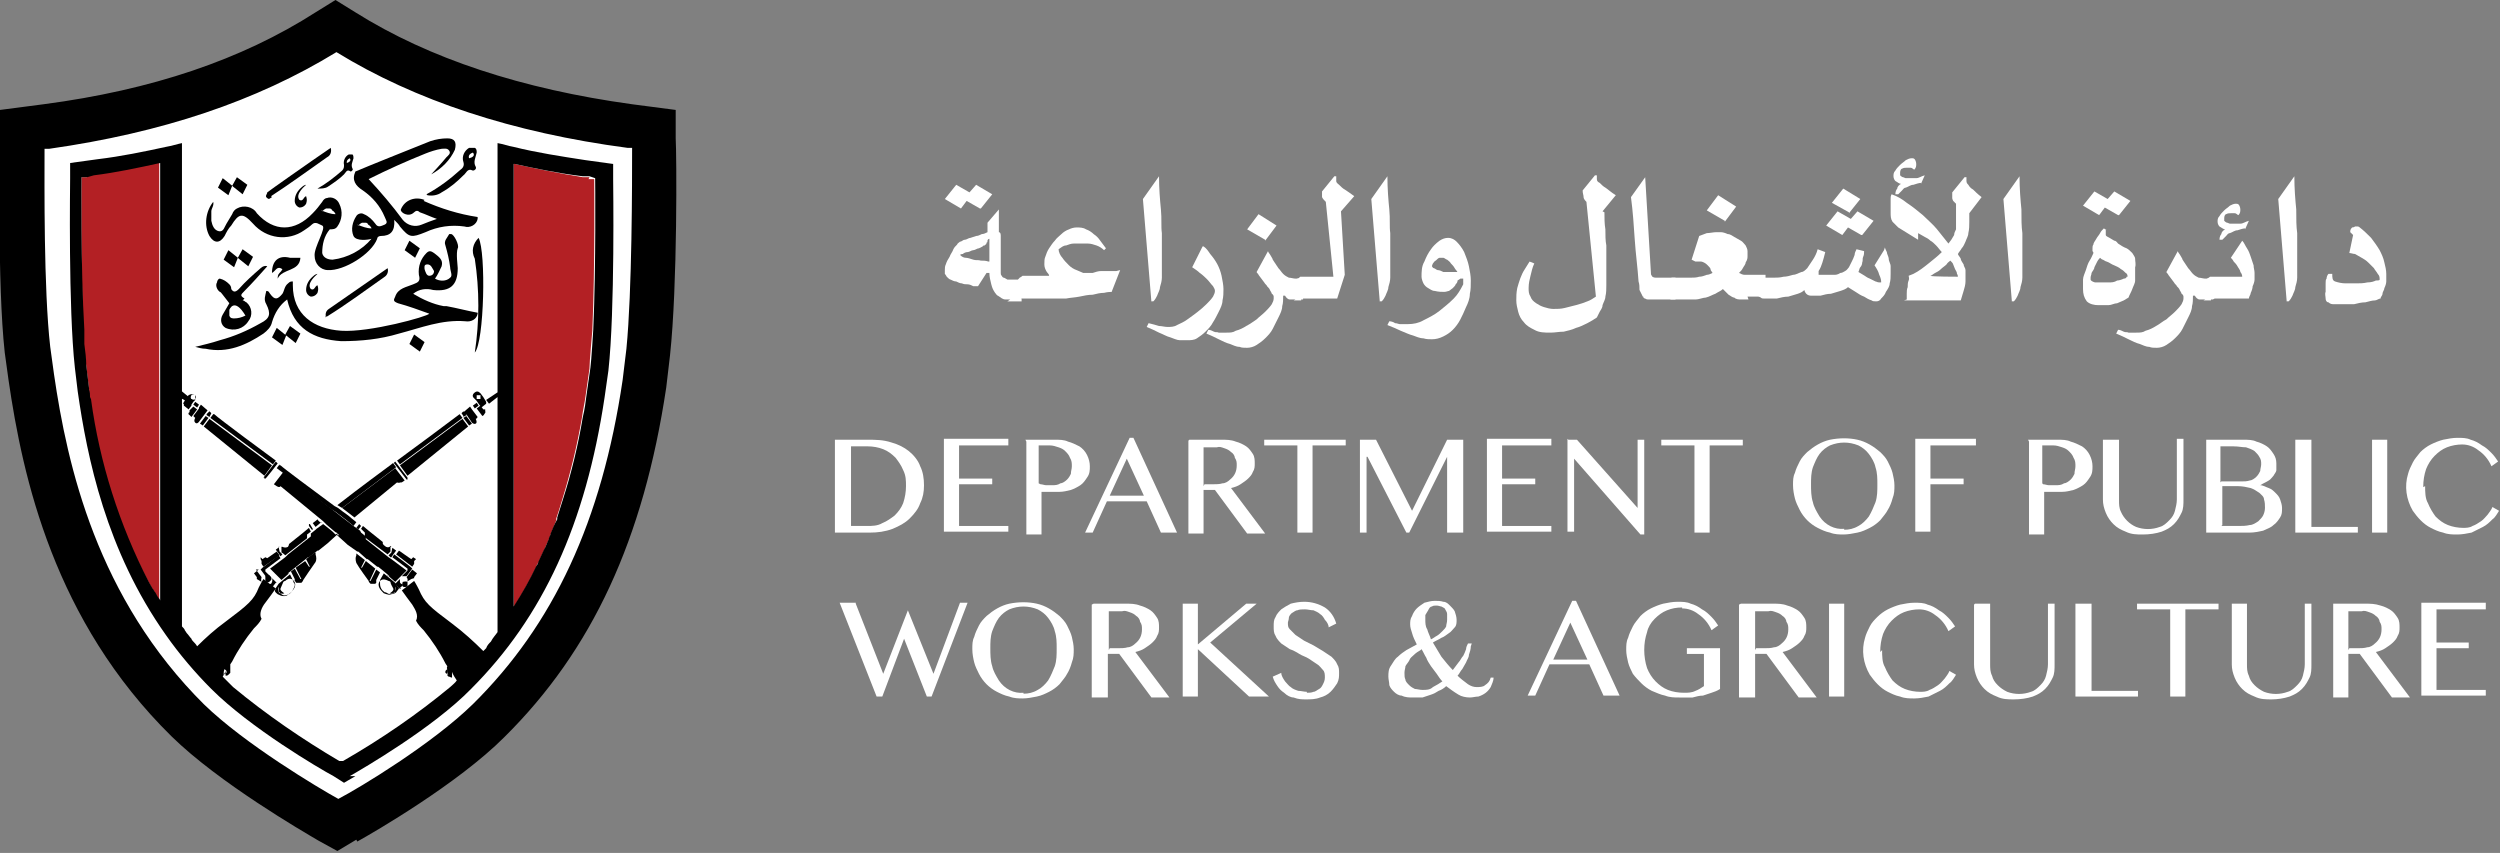 <?xml version="1.0" encoding="UTF-8"?>
<svg xmlns="http://www.w3.org/2000/svg" version="1.1" xmlns:xlink="http://www.w3.org/1999/xlink" viewBox="0 0 263.8 90">
  <rect x="0" y="0" width="263.8" height="90" fill="#808080" stroke="none"/>
  <defs>
    <style>
      .cls-1 {
        fill: #fff;
      }

      .cls-2 {
        fill: #b32024;
      }

      .cls-3 {
        fill: none;
      }

      .cls-4 {
        fill-rule: evenodd;
      }

      .cls-5 {
        clip-path: url(#clippath);
      }
    </style>
    <clipPath id="clippath">
      <rect class="cls-3" width="263.8" height="90"/>
    </clipPath>
  </defs>
  <!-- Generator: Adobe Illustrator 28.7.1, SVG Export Plug-In . SVG Version: 1.2.0 Build 142)  -->
  <g>
    <g id="DeptLogo">
      <g class="cls-5">
        <path id="Path_31" class="cls-1" d="M21.1,75.4c-11.7-11.5-14.9-26-16.3-35.8l-.4-2.9c-.7-6.3-.6-17.7-.6-21.5h.5c12.2-1.7,22.4-5.1,31.1-10.4,8.5,5.2,19.1,8.7,31.5,10.4h.5c0,3.7,0,15.5-.6,21.8l-.4,3.4c-2.3,15.3-7.4,26.5-16.2,35.1-4.4,4.3-12.2,9-14.5,10.3-2-1.2-10.1-6-14.5-10.3"/>
        <path id="Path_32" class="cls-2" d="M62.2,18.7h-.7c-2.5-.4-4.9-.9-7.2-1.4,0,0-.1,0-.1,0h0v22.7-5.7s0,29.8,0,29.8c.9-1.4,1.7-2.8,2.4-4.3,0-.1.1-.3.2-.4.2-.4.4-.9.6-1.3.2-.4.3-.8.5-1.1,0-.2.2-.4.2-.6.2-.5.4-1,.6-1.5,0,0,0-.2,0-.2.2-.6.4-1.2.6-1.9h0c.9-2.9,1.6-5.8,2.1-8.7,0,0,0,0,0,0,.1-.8.3-1.6.4-2.4l.4-2.8c0-.7.3-4,.3-4,.3-6.8.2-16,.2-16h-.6Z"/>
        <path id="Path_33" class="cls-2" d="M9.2,18.7h-.6c0,0-.1,9.4.2,16.2v1.5c.1.8.2,1.5.3,2.2l.3,2.5s0,0,0,.1c0,.3,0,.5.1.8,0,0,0,0,0,0,.9,6.7,2.9,13.3,6.1,19.3,0,0,0,0,0,0,.1.2.3.5.4.7,0,0,.1.2.2.3.1.2.2.4.3.5,0,.2.2.3.3.5,0,0,0,0,0,0v-27.2s0-14,0-19c-2.2.5-4.5.9-7,1.3h-.7Z"/>
        <path id="Path_34" d="M37.7,88.8c1.8-1,10.6-6.1,15.5-11,9.3-9.2,14.7-20.9,17.1-36.9l.4-3.4c.8-7.4.7-21.3.6-22.9v-3s-4.6-.6-4.6-.6c-11.6-1.6-21.4-4.8-29.2-9.7l-2.1-1.3-2.1,1.3C25.5,6.3,16,9.5,4.6,11L0,11.6v3c0,1.5-.3,15.3.5,22.6l.4,2.9c1.5,10.3,4.8,25.4,17.2,37.6,5,4.9,13.8,10,15.5,11l2,1.1,2-1.2ZM21.6,74.4c-11.4-11.3-14.5-25.3-15.9-34.9l-.4-2.9c-.7-6.1-.6-17.2-.6-20.9h.5c11.9-1.7,21.8-5,30.3-10.2,8.3,5.1,18.6,8.5,30.7,10.1h.5c0,3.6,0,15.1-.6,21.2l-.4,3.3c-2.2,14.9-7.3,25.8-15.8,34.2-4.3,4.2-11.9,8.8-14.2,10-2-1.1-9.9-5.8-14.2-10"/>
        <path id="Path_35" d="M41.3,49c-.4.3-3.4,2.5-5.7,4.3.2.1.3.2.5.3l5.7-4.3-.3-.4s0,0-.1,0"/>
        <path id="Path_36" d="M33.9,55.2c-.1-.1-.3-.2-.4-.4-.2.2-.4.3-.5.4l.3.4.6-.5Z"/>
        <path id="Path_37" d="M48.8,44.2h0l-6.6,4.9.8,1.1,6.4-5.2-.6-.8Z"/>
        <path id="Path_38" d="M27.3,60.1l-.5.4.3.4h0c0,0,0,.1,0,.1h0c0,0,0,.1,0,.1l.5.3c-.1-.2,0-.4,0-.5l-.6-.8Z"/>
        <path id="Path_39" d="M29.2,61.5h0s0,0,0,0l-.5-.5c.1.2,0,.5-.1.6-.1,0-.2.1-.4,0l.5.4.4-.5Z"/>
        <path id="Path_40" d="M29.6,58.9l-.2-.3-1.7,1.3h0c0,0,0,0,0,0l-.2.2.6.8s0,0,0,0c.1-.1.4-.1.5,0l-.6-.6h0c0,0,0-.2,0-.2l1.6-1.2Z"/>
        <path id="Path_41" d="M28,58.8h0c0,0-.3.2-.3.2l-.2-.2v.2c0,0,.1.2.1.2h0c0,.1,0,.3,0,.3l.2.3h0s1.7-1.2,1.7-1.2h0s-.3-.4-.3-.4l-1,.7Z"/>
        <path id="Path_42" d="M49.8,44.7s0,0,0,0l-.6-.8-.3.2.6.8.3-.2Z"/>
        <path id="Path_43" d="M50.3,42.3h0s0,0,0,0l.2.3h0s0,0,0,0h0c0,0,.3.4.3.4h0l.5-.4c0,0,0-.1,0-.2h0s-.3-.5-.3-.5h0s-.3-.4-.3-.4c-.2-.2-.4-.3-.7,0-.1.1-.2.3,0,.5l.2.2ZM50.7,41.7c0,.1,0,.3,0,.4-.1,0-.3,0-.4,0,0-.1,0-.3,0-.4.1,0,.3,0,.4,0,0,0,0,0,0,0"/>
        <path id="Path_44" d="M48.9,44h0l.3-.2h0s-.3-.4-.3-.4l-.2.2.2.3h0Z"/>
        <path id="Path_45" d="M29,62.3c0,.2.2.3.3.4.2.1.4.2.6.2.2,0,.4,0,.5-.2,0,0,0,0,.1,0,.3-.2.5-.6.6-.9v-.2c0,0-.1-.1-.1-.1h0c0-.1-.4-.9-.4-.9h0s-1.2,1-1.2,1h0c0,0-.4.6-.4.6h0s0,0,0,0h.1ZM29.5,62.6c-.2-.2-.2-.5-.1-.7,0,.2,0,.3,0,.5.3.4.6.2.6.2h0c0,0-.5-.3-.4-.5.1-.2.2-.5.3-.7,0,0,.1-.1.2-.1.2-.2.6-.4.9,0,.4.5-.1,1-.3,1.2,0,0,0,0-.1.1-.3.2-.7.4-1,0"/>
        <path id="Path_46" d="M28,61.3s0,0,0,0c0,0,0,0,0,0,.1.2.4.2.5,0,.2-.1.2-.4,0-.5-.1-.2-.4-.2-.5,0,0,0,0,0,0,0,0,0,0,0,0,0,0,0,0,0,0,0,0,0,0,0,0,0,0,0,0,0,0,0,0,0,0,0,0,0,0,0,0,0,0,0,0,0,0,0,0,0"/>
        <path id="Path_47" d="M42.2,49h0s6.6-4.9,6.6-4.9h0s-.3-.4-.3-.4h0c-.5.4-5.9,4.4-6.6,4.9l.3.4Z"/>
        <path id="Path_48" d="M42.4,50.9l.3-.2-1-1.3h0s-5.6,4.2-5.6,4.2h0s1.3,1,1.3,1l4.5-3.7c.1.1.4,0,.4,0"/>
        <path id="Path_49" d="M35.4,56.4c-.1-.1-.2-.2-.3-.3s-.5-.4-1-.8h0s-.7.5-.7.5h0s0,0,0,0h0s-.1.1-.1.1h0c0,0-.5.4-.5.4v.3c0,0,0,0,0,0h0s-2.4,1.9-2.4,1.9h0c0,0-.3.3-.3.3h0s0,0,0,0h0s0,0,0,0h0l-1.6,1.2,1.2,1.2h0s0,0,0,0l.8-.7h-.2c0,.1.7-.5.7-.5l.5-.4h0c0,0,0,0,0,0l1-.8h.1c0,0,0,0,0,0l.9-.7h.1c0,0,0,0,0,0h0s1-.8,1-.8c.3-.3.8-.7,1.2-1.1"/>
        <path id="Path_50" d="M50.7,42.8h0s-.4.3-.4.3l.6.8h0c0,0,.2-.1.2-.2.2-.2.1-.3.1-.3v-.2c-.1,0-.2,0-.2,0h0l-.3-.4Z"/>
        <path id="Path_51" d="M29.5,57.7l-.4.3h0s.3.4.3.4h0s0,0,0,0h0s.2.3.2.3h0s0,0,0,0l.2-.2h0s-.3-.3-.3-.3h0s-.1-.5-.1-.5h0c0,0,0,0,0,0h0Z"/>
        <path id="Path_52" d="M30.4,57.7c-.2.1-.4.1-.6,0,0,0,0,0,0,0h-.1c0,.1,0,.1,0,.1h0v.5c.1,0,.4.3.4.3h0s0,0,0,0l2.3-1.8v-.4c0,0,0,0,0,0l.4-.3h0s-.2-.4-.2-.4l-.6.5-1.5,1.2s0,.2-.2.4"/>
        <path id="Path_53" d="M41.6,48.9l1.3,1.7h.1c0-.1,0-.2,0-.2l-1.3-1.7-.2.2Z"/>
        <path id="Path_54" d="M49.2,43.7h0s0,0,0,0h0s.6.9.6.9h0s0,0,0,0c0,0,0,0,0,0,0,0,.2.2.4.1s0-.5,0-.5c0,0,.1,0,.2-.2h0s-.6-.8-.6-.8h0s0,0,0,0h0s0,0,0,0l-.2-.3h0c0,0,0,0,0,0h0l-.7.6h0s0,0,0,0l.3.4Z"/>
        <path id="Path_55" d="M50.1,43.1h0s0,0,0,0l.4-.3h0s0,0,0,0h0s-.2-.3-.2-.3h0s-.4.3-.4.3h0s.2.3.2.3h0Z"/>
        <path id="Path_56" d="M31.2,61.4h0c0,0,0,.1.1.1,0,0,.1,0,.2,0,.1,0,.2,0,.3,0,0,0,.2-.2.2-.3,0,0,1-1.5,1.3-1.9.1-.2.1-.5,0-.8v-.2c0,0-.1,0-.1,0h0l-.9.7h0s.4.8.4.8h-.1c0,0-.4-.6-.4-.6h0s-1,.7-1,.7h0s.6,1.2.6,1.2h-.1c0,0-.6-1.1-.6-1.1h0s-.4.3-.4.3h0s0,0,0,0l.4.8h0c0,.1,0,.2,0,.2h0s0,0,0,0h0Z"/>
        <path id="Path_57" d="M32.8,55.3h-.2v.2h0s0,0,0,0l.3.4h0s0,0,0,0h.1c0-.1,0-.1,0-.1l-.3-.5h0"/>
        <path id="Path_58" d="M29.5,49l-.3.4,5.7,4.3h0s0,0,0,0l.5.3h0s0,0,0,0h0s1.3,1,1.3,1h0s0,0,0,0l.6.5.3-.4-.5-.4h0s0,0,0,0c-.3-.3-.8-.6-1.3-1,0,0,0,0,0,0h0s0,0,0,0c-.1-.1-.3-.2-.5-.3h0s0,0,0,0c-2.3-1.7-5.4-4-5.7-4.3,0,0,0,0-.1,0"/>
        <path id="Path_59" d="M28.7,49.1l-6.6-4.9-.6.8,6.4,5.2.8-1.1Z"/>
        <path id="Path_60" d="M42.4,60.8c.2,0,.4,0,.5,0,0,0,0,0,0,0l.6-.8-.2-.2h0s0,0,0,0l-1.7-1.3-.2.3,1.6,1.2h0c0,0,0,.2,0,.2l-.6.6Z"/>
        <path id="Path_61" d="M42.7,61.7c-.2,0-.5-.1-.5-.3,0-.1,0-.2,0-.3l-.5.5h0s0,0,0,0l.4.5.5-.4Z"/>
        <path id="Path_62" d="M43.7,61h0c0,0,0-.1,0-.1l.3-.4-.5-.4-.6.8c.1.1.2.4,0,.5l.5-.3h0c0,0,0,0,0,0h0Z"/>
        <path id="Path_63" d="M43.6,58.8l-.2.2-.3-.2h0c0,0-1-.7-1-.7l-.3.4h0s1.7,1.3,1.7,1.3h0s.2-.3.2-.3v-.2s0-.1,0-.1l.2-.2h0Z"/>
        <path id="Path_64" d="M21.1,44.7s0,0,0,0l.3.2.6-.8-.3-.2-.6.8Z"/>
        <path id="Path_65" d="M19.4,42.6h0c0,0,0,.1,0,.2l.5.4h0l.3-.4h0c0,0,0-.1,0-.1h0s.2-.3.2-.3h0c0,0,0,0,0,0l.2-.2c0-.2,0-.4,0-.5-.3-.2-.5-.1-.7,0l-.3.4h0s-.3.5-.3.5h0ZM20.2,41.7c0-.1.3-.1.4,0s.1.3,0,.4c0,.1-.3.1-.4,0-.1,0-.1-.3,0-.4,0,0,0,0,0,0"/>
        <path id="Path_66" d="M21.8,43.8h0l.3.2h0s.2-.4.2-.4l-.2-.2-.3.3h0Z"/>
        <path id="Path_67" d="M42.1,62.1l-.4-.6h0c0,0-1.2-1-1.2-1h0s-.4.7-.4.7h0c0,.1,0,.2,0,.2v.2c0,.4.2.7.5.9,0,0,0,0,.1,0,.2.1.3.2.5.2.2,0,.4,0,.6-.2.1-.1.2-.3.3-.4h.2c0-.1,0-.1,0-.1h0s0,0,0,0ZM41.5,62.6c-.3.3-.7.1-1,0,0,0,0,0-.1-.1-.2-.2-.7-.7-.3-1.2.3-.3.7-.1.9,0,0,0,.1,0,.2.1,0,.2.2.5.3.7.1.2-.3.5-.4.5h0s.3.2.6-.2c0-.2,0-.3,0-.5.1.2,0,.5-.1.7"/>
        <path id="Path_68" d="M43,61.4s0,0,0,0c0,0,0,0,0,0,0,0,0,0,0,0,0,0,0,0,0,0,0,0,0,0,0,0,0,0,0,0,0,0,0,0,0,0,0,0,0,0,0,0,0,0-.2-.1-.4,0-.5,0-.1.2,0,.4,0,.5.2.1.4,0,.5,0,0,0,0,0,0,0"/>
        <path id="Path_69" d="M22.5,43.7l-.3.4h0s6.6,4.9,6.6,4.9h0s.3-.4.3-.4c-.7-.5-6.1-4.5-6.5-4.9h0Z"/>
        <path id="Path_70" d="M35.5,56.4s0,0,0,0c.4.4.9.8,1.2,1.1l1,.7h0s0,0,0,0h.1c0,0,.9.8.9.8h0s.1,0,.1,0l1,.8h0s.1,0,.1,0l.5.4.7.6h-.2c0-.1,0-.1,0-.1l.8.7h0s0,0,0,0l1.2-1.2-1.6-1.2h0s0,0,0,0h0s0,0,0,0l-.3-.2h0c0,0-2.4-1.9-2.4-1.9h0s0,0,0,0v-.3c0,0-.5-.4-.5-.4h0c0,0-.1-.2-.1-.2h0s0,0,0,0h0s-.7-.5-.7-.5h0s0,0,0,0l-1.3-1h0s0,0,0,0h0s-.5-.4-.5-.4h0s0,0,0,0l-5.6-4.3h0s-1,1.3-1,1.3l.3.2s.3.2.4,0l4.5,3.7h0s0,0,0,0l.4.4h0s0,0,0,0h0c.5.4.9.8,1,.8s.2.2.3.3h0"/>
        <path id="Path_71" d="M20,43.3v.2c-.1,0-.2.2,0,.3,0,0,.1.1.2.2h0l.6-.8-.4-.3h0s-.3.3-.3.3h0Z"/>
        <path id="Path_72" d="M41.3,58.8h0s.2-.3.2-.3h0s0,0,0,0h0s.3-.4.3-.4h0s-.4-.3-.4-.3h0s0,0,0,0h0c0,0-.1.5-.1.5h0s0,0,0,0l-.3.3h0s.2.2.2.2h0Z"/>
        <path id="Path_73" d="M38.5,56.3v.4c0,0,2.4,1.8,2.4,1.8h0s0,0,0,0l.3-.3v-.5h.1,0s-.1-.1-.1-.1c-.1.2-.4.2-.6,0,0,0,0,0,0,0-.3-.2-.2-.4-.2-.4l-1.5-1.2-.6-.5-.2.3h0s.4.4.4.4h0Z"/>
        <path id="Path_74" d="M27.9,50.4s0,0,0,.1h.1c0,.1,1.3-1.6,1.3-1.6l-.2-.2-1.3,1.7Z"/>
        <path id="Path_75" d="M21,43.1h0s0,0,0,0h0c0,0,0,0,0,0h0l-.6.8h0c.1.1.2.2.2.2,0,0-.2.3,0,.5s.4-.1.4-.1c0,0,0,0,0,0,0,0,0,0,0,0,0,0,0,0,0,0h0l.6-.8h0s0,0,0,0h0s.3-.4.3-.4h0s0,0,0,0l-.7-.6h0,0s0,0,0,0l-.2.3Z"/>
        <path id="Path_76" d="M20.6,42.4h0l-.2.3h0s0,0,0,0h0s.4.3.4.3h0s0,0,0,0h0s.2-.3.2-.3h0s-.4-.3-.4-.3h0Z"/>
        <path id="Path_77" d="M39.7,61.4h0s0,0,0,0h0c0,0,0-.2,0-.2l.4-.8h0c0,0,0,0,0,0l-.4-.3h0s-.6,1.2-.6,1.2h-.1c0,0,.6-1.3.6-1.3h0s-1-.8-1-.8h0s-.4.7-.4.7h-.1c0,0,.4-.8.4-.8h0s-.9-.7-.9-.7h0s0,.2,0,.2c-.1.2-.1.5,0,.8.2.4,1.3,1.9,1.3,1.9,0,.1.1.2.2.3,0,0,.2,0,.3,0,0,0,.1,0,.2,0,0,0,0,0,.1-.1h0s0,0,0,0Z"/>
        <path id="Path_78" d="M37.7,55.8h.1c0,.1,0,.1,0,.1h0s.3-.4.3-.4h0s0,0,0,0h0s-.2-.2-.2-.2h0s-.3.4-.3.4h0Z"/>
        <path id="Path_79" d="M36.9,81.9c1.4-.8,8.8-5.1,12.8-9.2,7.6-7.6,12.1-17.4,14.1-30.8l.4-2.8c.7-6.4.5-19.7.5-20.2v-1.6s-2.9-.4-2.9-.4c-2.6-.4-5.2-.8-7.6-1.4-.6-.1-1.1-.3-1.7-.4,0,.5,0,21.4,0,21.4v4.9h0s-1.2.8-1.2.8l.3.4.9-.7v24.8c-.2.3-.5.6-.7,1-.2.2-.4.4-.5.7,0,0-.1.1-.3.3h0c0,0,0,0,0,0-1-1-2.1-2-3.3-2.9-2.4-1.8-2.9-2.2-3.5-3.6,0,0-.3-.6-.5-.9h0c0,0-1.3,1-1.3,1h0s0,0,0,0c.2.3.8,1.1,1.1,1.5.3.5.7,1.1.4,1.7.2.4.5.7.8,1,.9,1.1,1.7,2.3,2.3,3.5l.2.3s-.1.2,0,.3c0,.2,0,.4,0,.6,0,0,0,.2.2.2,0,0,.2.1.3.1h0c0,0,0-.1,0-.2,0-.1,0-.3,0-.4.1.3.3.6.5.9,0,0,0,0,0,0h0c-.2.3-.5.5-.7.7-3.5,2.9-7.3,5.5-11.3,7.8h-.2c0,.1,0,0,0,0h-.2c-3.9-2.3-7.7-4.9-11.2-7.8-.4-.4-.7-.7-1.1-1.1,0,0,0,0,0,0h0c.2-.3.3-.6.3-.6,0,.1,0,.3,0,.4,0,0,0,.1,0,.1h0c.1,0,.2,0,.3-.1,0,0,.1-.1.2-.2,0-.2,0-.4,0-.6,0-.1,0-.3,0-.3l.2-.3c.6-1.2,1.4-2.4,2.3-3.5.3-.3.6-.6.8-1-.3-.5,0-1.2.4-1.7.3-.4.9-1.2,1.1-1.5h0s0,0,0,0l-1.3-1h0c-.2.3-.5.9-.5.9-.5,1.3-1.1,1.8-3.5,3.6-1.1.8-2.1,1.7-3,2.6,0,0,0,0,0,0s0,0,0,0c-.1-.2-.3-.4-.4-.5,0,0-.2-.2-.2-.3-.2-.2-.3-.4-.5-.6l-.2-.3c0-.1-.2-.3-.3-.4,0,0,0-11.9,0-24h0c0-.1.8.5.8.5l.3-.4-1.1-.9h0c0-10.6,0-25.7,0-26.2-.5.1-1.1.3-1.7.4-2.3.5-4.7,1-7.2,1.3l-2.9.4v1.6c0,.6-.2,13.7.5,20l.3,2.5c1,7,3,16.8,9.3,25.7h0s0,0,0,0c1.4,2,3.1,4,4.8,5.7,4.1,4.1,11.4,8.4,12.9,9.2l1.1.7,1.2-.7ZM54.2,34.3v5.7s0-16.2,0-22.7h0s0,0,.1,0c2.3.5,4.7,1,7.2,1.3h.7c0,0,.6.2.6.2,0,0,.1,9.2-.2,16,0,0-.2,3.3-.3,4l-.4,2.8c-.1.8-.2,1.6-.4,2.4,0,0,0,0,0,0-.5,3-1.2,5.9-2.1,8.7h0c-.2.6-.4,1.3-.6,1.9v.2c-.3.5-.5,1-.7,1.5,0,.2-.2.4-.2.6-.2.4-.3.8-.5,1.1-.2.4-.4.9-.6,1.3,0,.1-.1.3-.2.4-.7,1.5-1.5,2.9-2.4,4.3v-29.8ZM47,70.8l.2-.2c0,.2,0,.4.1.6l-.3-.2v-.3ZM23.9,71l-.3.2c0-.2,0-.4.1-.6l.2.2v.3ZM9.5,41.9c0-.3,0-.5-.1-.8,0,0,0,0,0-.1l-.3-2.5c0-.7-.1-1.4-.2-2.2v-1.5c-.4-6.7-.3-16.1-.3-16.1h.6c0,0,.7-.2.7-.2,2.4-.3,4.7-.8,7-1.3,0,4.9,0,19,0,19v27.2s0,0,0,0c0-.2-.2-.3-.3-.5-.1-.2-.2-.4-.3-.5,0,0-.1-.2-.2-.3-.1-.2-.3-.5-.4-.7,0,0,0,0,0,0-3.1-6-5.2-12.6-6.1-19.3h0"/>
        <path id="Path_80" class="cls-4" d="M50.5,25.1c-.6.6-.8,1.4-.4,2.2.5,3.3.5,6.6,0,9.9,1-1.1,1.2-10.6.4-12.1"/>
        <path id="Path_81" class="cls-4" d="M34.3,33.4c0,0,.1,0,.2,0,2.1-1.3,4.1-2.8,6.1-4.2.3-.2.4-.6.3-.9l-6.2,4.3c-.3.2-.4.5-.3.9"/>
        <path id="Path_82" class="cls-4" d="M28.6,20.7c2-1.3,3.9-2.7,5.9-4.1.4-.2.5-.6.4-1-2.2,1.5-6.6,4.6-6.7,4.7,0,.2-.3.4,0,.6.2.2.3,0,.5-.1"/>
        <path id="Path_83" class="cls-4" d="M29.3,29.4c.5-1.1,2.3-.7,2.4-2.2-.4,0-.8,0-1.1,0-1.2-.3-1.9.3-1.9,1.6.4-.2.5-.8,1.1-.4-.1.2-.2.3-.3.4-.2.2-.2.4-.2.7"/>
        <path id="Path_84" class="cls-4" d="M37.6,18h0s0,0,0,0h0Z"/>
        <path id="Path_85" class="cls-4" d="M32.3,19.5c-.1,0-.3.1-.4.2-.5.4-.8.9-.8,1.5,0,.3.2.6.5.7,0,0,0,0,0,0,.5,0,.7-.4.7-.4.1-.3.1-.5,0-.8-.3.1-.3.6-.7.4-.5-.6.6-1.5.6-1.5"/>
        <path id="Path_86" class="cls-4" d="M46.8,32.3c-1.1-.2-2.2-.7-3.2-1.3.6-.5,1.4-.6,2.1-.4,1.8.2,2.6-.5,2.6-2.3,0-.2-.2-1.6,0-2.1.2-.3-.4-1.5-.7-1.5,0,0-.2,0-.2,0-.2.4-.6.7-.4,1.2.2.7.4,1.5.5,2.3,0,.4.3.9,0,1.1-.4.4-1.1.4-1.6.1.3-.4.5-.9.7-1.3.2-.7-.3-1-.8-1.4-.3-.2-.5-.3-.8,0-.6.6-.9,1.4-.8,2.3.2.7-.1.8-.6,1-.7.3-1.6.4-1.9,1.3-.2.4-.2.5.3.7,1.1.3,2.2.7,3.3,1.1-.2.3-6.3,2-9.3,1.8-2.9-.2-5.1-1.7-5.1-4.8,0-.1,0-.3,0-.4-.2,0-.3,0-.5.2-.4.3-.4.8-.6,1.1-.5.6-.8.7-1.3,0-.1-.1-.1-.3-.4-.3-.1.5-.3.9,0,1.4.5,1,.4,1.5-.6,2-1.4.8-2.8,1.4-4.3,1.8-.9.3-1.8.5-2.6.7.4.1.7.2,1.1.2,2.3.5,4.3-.4,6.1-1.6.4-.3.8-.7.9-1.2.3-1,.8-1.8,1.6-2.4.7,3.1,2.8,4.2,5.7,4.4,2.1,0,4.1-.2,6.1-.8,2.3-.6,4.5-1.5,7-1.3.6.1,1.2-.2,1.3-.8,0,0,0,0,0-.1-1.1-.2-2.2-.5-3.3-.7M45.1,27.9c.4,0,.5.4.7.7,0,.3-.2.5-.5.5,0,0,0,0,0,0-.3,0-.4-.4-.5-.7,0-.2-.1-.5.3-.5"/>
        <path id="Path_87" class="cls-4" d="M33.5,28.9c-.1,0-.3.1-.4.2-.5.4-.8.9-.8,1.5,0,.3.2.6.5.7,0,0,0,0,0,0,.5,0,.7-.4.7-.4.1-.3.1-.5,0-.8-.3.1-.3.6-.7.4-.5-.6.6-1.5.6-1.5"/>
        <path id="Path_88" class="cls-4" d="M24.6,19.7l1,.8.5-1-1.1-.8-.5.9-1-.8-.5,1,1.1.8.4-1Z"/>
        <path id="Path_89" class="cls-4" d="M25.2,27.3l1,.8.5-1-1.1-.8-.5.9-1-.8-.5,1,1.1.8.4-1Z"/>
        <path id="Path_90" class="cls-4" d="M30.2,35.4l-1-.8-.5,1,1.1.8.4-1,1,.8.5-1-1.1-.8-.5.9Z"/>
        <path id="Path_91" class="cls-4" d="M43.2,36.3l1.1.8.5-1-1.1-.8-.5,1Z"/>
        <path id="Path_92" class="cls-4" d="M42.7,26.4l1.1.8.5-1-1.1-.8-.5,1Z"/>
        <path id="Path_93" class="cls-4" d="M33.5,19.9c.4,0,.8,0,1.1-.2.6-.4,1.2-.8,1.7-1.3.2-.2.3-.6.7-.3.1,0,.3-.2.2-.3-.2-.4,0-.7.1-1.1,0-.1,0-.3-.1-.4-.1,0-.3,0-.4,0-.4.2-.6.7-.5,1.1,0,.2,0,.4-.2.6-.8.7-1.7,1.4-2.6,1.9M36.9,16.7s.3.3-.3.5c0,0-.1-.3.3-.5"/>
        <path id="Path_94" class="cls-4" d="M45.1,20.6c.5.1,1.1,0,1.5-.3.9-.5,1.6-1.1,2.3-1.8.3-.2.4-.8,1-.5.2,0,.4-.2.3-.4-.3-.5,0-1,.1-1.5,0-.2,0-.4-.2-.5-.2,0-.4,0-.6,0-.5.3-.8.9-.6,1.5.1.3,0,.6-.3.8-1.1,1-2.3,1.9-3.6,2.6M49.9,16.1s.4.4-.4.6c0,0-.2-.4.4-.6"/>
        <path id="Path_95" class="cls-4" d="M44.8,21.1c-1-.4-2.1,0-2.5,1-.1.3.8.9,1.4.3.2-.2.4-.2.6,0,.6.2,1.2.5,1.8.7-.6.2-1.1.4-1.6.6-.7.3-1.5.1-2-.5-1.1-1.5-2.3-2.9-3.6-4.3,2-1,4-1.9,6-2.7.5-.2,1.1-.4,1.7-.5.3,0,.6-.1.8.2.2.3-.1.5-.3.7-.4.5-1.5,1.7-1.6,1.8,1.1-.6,2-1.5,2.5-2.6.2-.8,0-1.2-.8-1.2-.6,0-1.2.1-1.8.3-2.5,1-6.5,2.6-7.9,3.2-.4.9,0,1.5.8,2,1,.7,1.8,1.6,2.3,2.8.1.3.4.6,0,.8-.3.1-.7.4-1-.1-.3-.4-.7-.8-1.2-1-.3-.2-.7,0-.8.2,0,0,0,0,0,0-.4.6-.6,1.4-.3,2.1.3.6,1.6.4,1.9.3h0c0,0,0,0,0,0-1,1.2-2.5,2-4.1,2.2-.5,0-1-.2-1.1-.7,0-.9.2-1.8.8-2.5.3,0,.6,0,.8-.3,0,0,0,0,0,0,.5-.7.6-1.6.2-2.4-.2-.5-.8-.8-1.3-.6-.2,0-.4.2-.5.4-.3.4-.6.8-1,1.2-1.9,2-4.1,2-5.9,0-.4-.7-1.4-.9-2.1-.5-.2.1-.4.3-.5.6-.2.3-.4.7-.6,1-.2.3-.3.9-.8.8s-.7-.6-.8-1.1c0-.3,0-.7,0-1,0-.3.3-.6.2-1-.8,1-1,2.5-.4,3.6.5.8,1.1.8,1.6,0,.2-.4.4-.8.7-1.1.8-1.3,1.2-1.4,2.3-.2,1.4,1.6,3.7,1.9,5.4.7.3-.2.6-.4.8-.6.4-.4.8,0,1.1.1.5.2-.9,2.3-.8,3.2,0,.8.6,1.5,1.4,1.5,1.7.1,4.6-1.7,5.2-3.3,0-.2.2-.3.4-.3,1,0,1.5-.5,1.4-1.7.3.3.5.5.6.7,1,1.2,1.2,1.2,2.7.6,1.3-.6,2.7-.8,4.1-.6.6.2,1.3-.2,1.4-.8,0,0,0-.1,0-.2-2-.3-3.9-.9-5.7-1.7M37.8,23.8c.1-.1.2-.2.4-.3,0,0,.1,0,.2,0,0,0,0,0,0,0,0,0,.1,0,.2,0,0,0,.1,0,.2.1,0,0,0,0,0,0,0,0,0,.1.2.2,0,0,.2.2.2.3-.5,0-1-.2-1.5-.4M34,22.3c.1-.1.2-.2.4-.3,0,0,.1,0,.2,0,0,0,0,0,0,0,0,0,.1,0,.2,0,0,0,.1,0,.2.1,0,0,0,0,0,0,0,0,0,.1.2.2,0,0,.2.2.2.3-.5,0-1-.2-1.5-.4"/>
        <path id="Path_96" class="cls-4" d="M25.8,31.5c-.5-.3-.4-.4,0-.8.8-.8,1.6-1.7,2.4-2.6-.2-.1-.5,0-.7.2-.8.7-1.6,1.4-2.3,2.2-.4.4-.6.3-.8,0,0-.1,0-.3-.2-.5-.3-.3-.6-.5-1-.6-.2,0-.3.3-.3.4-.2.3,0,.8.3,1,.1,0,.2.2.3.3h0c0,0,.7.9.7.9l-.7,1.2c-.3.5-.2,1.1.3,1.4,0,0,0,0,0,0,.9.4,1.9.1,2.4-.7.5-.6.4-1.5-.2-2-.1,0-.2-.2-.4-.2M24.8,33.6c-.3,0-.5,0-.6-.3,0-.2,0-.4,0-.6,0,0,.5-1.4,1.7.6-.4.2-.8.3-1.2.3"/>
        <path id="Path_97" class="cls-1" d="M103.4,22l-1.4-.8-.6.8-1.7-1,1.2-1.5,1.4.8.7-.8,1.7,1-1.2,1.5ZM106.6,31.6c-.2,0-.3,0-.5,0-.3,0-.5-.2-.8-.4-.1,0-.2-.2-.3-.3-.2-.3-.3-.5-.4-.9-.1-.4-.2-.8-.2-1.2h-.3l-.9,1.4h-.5c-.2-.1-.4-.2-.6-.2-.2,0-.4,0-.6-.1-.2,0-.4-.1-.6-.2-.2,0-.4-.1-.6-.2-.1,0-.3-.2-.4-.3,0,0-.1-.2-.2-.3,0-.1,0-.3,0-.4,0-.2,0-.4.1-.6.1-.3.2-.5.4-.8.1-.3.3-.5.4-.8.1-.2.2-.3.4-.5,0-.1.2-.2.3-.3.2,0,.3-.2.5-.2.2,0,.4-.2.6-.2l.6-.2c.2,0,.4-.1.6-.2.2,0,.4-.1.6-.2,0,0,0-.1,0-.2s0-.2,0-.3,0-.2,0-.3,0-.2,0-.2l1.2-1.4v2.4c.2,0,.2.3.2.4s0,.4,0,.7,0,.5,0,.8,0,.6,0,.9,0,.6,0,.8,0,.5,0,.7c0,.1,0,.2.1.3,0,0,.1.2.2.2.1,0,.2.1.4.2.2,0,.4,0,.6,0h.9v2.3h-1.5ZM104.4,27.7v-2.5c-.1,0-.2.1-.2.2s0,.2-.1.2c0,0,0,.2-.1.2,0,0,0,0-.1.1,0,0-.2,0-.2.1l-.4.2c-.2,0-.4.2-.6.2-.2,0-.4.2-.6.2-.2,0-.4.1-.5.2-.2,0-.3.1-.3.1h0c.2.2.4.3.6.3.2,0,.5.1.8.2s.5,0,.8.1c.3,0,.5,0,.8.1h.3Z"/>
        <path id="Path_98" class="cls-1" d="M117.4,30.8c-.2,0-.5,0-.9.1-.4,0-.8.1-1.2.2-.5,0-.9.1-1.4.2s-.9.1-1.4.2c-.3,0-.6,0-1,0-.4,0-.8,0-1.2,0-.4,0-.8,0-1.2,0-.4,0-.7,0-.9,0-.1,0-.2,0-.3,0-.1,0-.2,0-.3-.2,0,0-.2-.2-.2-.3,0-.1,0-.2,0-.4v-.6c0-.1,0-.3,0-.4,0-.1.1-.2.2-.3,0,0,.2-.1.3-.2,0,0,.2,0,.3,0,.2,0,.4,0,.6,0h.7c.2,0,.5,0,.7,0s.4,0,.5,0c0-.2-.2-.3-.3-.5-.1-.2-.2-.4-.2-.7,0-.3,0-.6.1-.8.1-.3.2-.6.4-.9.2-.3.4-.6.6-.8.2-.3.5-.5.7-.7.2-.2.5-.4.8-.5.2-.1.5-.2.8-.2.3,0,.7,0,1,.2.3.1.6.3.8.5.3.2.5.4.7.7.2.3.4.5.6.8l-.2.2c-.2-.2-.5-.4-.8-.5-.3-.1-.6-.2-.9-.2-.2,0-.5,0-.7,0-.3,0-.5,0-.8,0-.3,0-.5.1-.8.2-.3,0-.5.2-.8.4,0,.3.2.7.4.9.2.3.4.5.7.8.2.2.5.4.8.5.2.1.5.2.7.3,0,0,.2,0,.3,0h.7c.3-.1.6-.2.9-.2.3,0,.6,0,.9,0h.7c0,0,.4-.1.4-.1l-.9,2.3Z"/>
        <path id="Path_99" class="cls-1" d="M121.5,31.9l-.9-10.9,1.7-2.4c0,1.3.1,2.5.2,3.5s0,1.8.1,2.5c0,.7,0,1.3,0,1.8,0,.5,0,.8,0,1.1,0,.3,0,.5,0,.6,0,.1,0,.2,0,.2,0,.3,0,.7,0,1,0,.3-.1.7-.2,1,0,.3-.2.6-.3.9-.1.2-.2.4-.4.6h-.2Z"/>
        <path id="Path_100" class="cls-1" d="M127,26c.3.2.5.5.7.8.6.7,1,1.4,1.2,2.3.1.5.2,1,.2,1.4,0,.4,0,.8-.1,1.2,0,.4-.2.8-.4,1.2-.2.4-.4.8-.6,1.1-.2.4-.5.7-.8,1-.3.3-.6.5-.9.7-.3.2-.7.2-1,.2-.3,0-.5,0-.8,0-.3,0-.7-.2-1-.3-.4-.1-.7-.3-1.2-.5-.4-.2-.8-.4-1.3-.6l.2-.4c.4.1.8.2,1.1.3.3,0,.6.1.9.1.3,0,.7,0,1-.2.4-.2.7-.3,1.1-.6.7-.5,1.4-1,2-1.6.2-.2.5-.5.7-.8.1-.2.2-.4.2-.6,0-.2-.1-.3-.2-.5-.2-.2-.4-.5-.6-.7-.2-.2-.5-.5-.8-.7-.2-.2-.5-.4-.8-.6l1.1-2.2Z"/>
        <path id="Path_101" class="cls-1" d="M136.7,31.6c-.2,0-.4,0-.6,0-.2,0-.4-.2-.5-.4h-.2c0,.4,0,.8-.1,1.1,0,.4-.2.8-.4,1.2-.2.4-.4.8-.6,1.2-.2.4-.5.7-.8,1-.3.3-.6.5-.9.7-.3.2-.7.3-1,.3-.3,0-.6,0-.8-.1-.4,0-.7-.2-1-.3-.4-.1-.8-.3-1.2-.5-.4-.2-.8-.4-1.3-.6l.2-.4c.2,0,.4.1.6.2s.3,0,.5.1c.1,0,.3,0,.4,0,.1,0,.3,0,.4,0,.4,0,.7,0,1-.2.4-.1.8-.3,1.1-.5.4-.2.8-.5,1.1-.7.3-.3.6-.5.9-.8.2-.2.5-.5.7-.8.1-.2.2-.4.2-.6,0,0,0-.1,0-.2,0,0,0-.2-.2-.3,0-.1-.1-.2-.2-.4,0-.1-.2-.3-.3-.4,0-.1-.2-.2-.3-.4-.1-.1-.2-.3-.3-.4-.1-.1-.2-.3-.3-.4,0-.1-.2-.2-.2-.3l1.2-2.2c0,.1.2.3.3.5.1.2.2.3.2.4.2.3.4.6.6.9.2.2.3.4.5.6.2.2.4.3.6.4.2,0,.5.1.7.1h.6v2.3h-.8ZM133.5,25.3l-1.9-1.1,1.2-1.6,1.9,1.2-1.2,1.6Z"/>
        <path id="Path_102" class="cls-1" d="M137.5,31.6c-.1,0-.2,0-.3,0-.1,0-.2,0-.3-.2-.1,0-.2-.2-.3-.3,0-.1-.1-.2-.1-.4v-.6c0-.1,0-.3.1-.4,0-.1.2-.2.3-.3.1,0,.2-.1.3-.2.1,0,.2,0,.3,0h3.2l-.8-7.9c-.2-.2-.3-.3-.4-.5,0-.2,0-.4,0-.6l1.3-1.6h.2c0,.2,0,.3,0,.5,0,.2.2.3.3.4.2.2.4.4.6.5.3.2.6.4,1,.7l-1.4,1.6.4,6.7-.8,2.5h-3.6Z"/>
        <path id="Path_103" class="cls-1" d="M145.6,31.9l-.9-10.9,1.7-2.4c0,1.3.1,2.5.2,3.5s0,1.8.1,2.5c0,.7,0,1.3,0,1.8,0,.5,0,.8,0,1.1,0,.3,0,.5,0,.6,0,.1,0,.2,0,.2,0,.3,0,.7,0,1,0,.3-.1.7-.2,1,0,.3-.2.6-.3.9-.1.2-.2.4-.4.6h-.2Z"/>
        <path id="Path_104" class="cls-1" d="M153.8,29.6c0,.2-.1.3-.2.4,0,.1-.2.3-.3.4-.1.1-.3.2-.4.3-.1,0-.3.1-.5.1-.3,0-.6,0-1-.1-.3,0-.5-.2-.7-.3-.2-.1-.4-.3-.5-.5-.1-.2-.2-.5-.2-.7,0-.5,0-1.1.3-1.6.2-.5.4-.9.7-1.3.2-.3.5-.6.9-.9.3-.2.6-.3.9-.3.4,0,.7.2.9.4.3.3.6.7.8,1.1.2.5.4,1,.5,1.5.1.5.2,1,.2,1.5,0,.5,0,1-.1,1.4,0,.5-.2,1-.4,1.4-.2.5-.4.9-.6,1.3-.2.4-.5.8-.8,1.1-.3.3-.6.5-1,.7-.4.2-.8.3-1.2.3-.3,0-.6,0-.9-.1-.4,0-.8-.2-1.1-.3-.4-.1-.8-.3-1.3-.5-.4-.2-.9-.4-1.4-.6l.2-.4c.2,0,.5.1.6.2.2,0,.4.1.5.1.2,0,.3,0,.5,0,.1,0,.3,0,.4,0,.5,0,1.1-.1,1.6-.4.6-.3,1.2-.6,1.7-1,.5-.4,1-.8,1.5-1.3.4-.4.7-.9,1-1.5,0-.1,0-.2,0-.3,0-.1,0-.2,0-.3h-.3ZM153.8,28.8c0-.2-.2-.3-.3-.5-.1-.2-.3-.4-.4-.5-.1-.2-.3-.3-.4-.4-.1,0-.3-.2-.4-.2-.1,0-.3,0-.4,0-.1,0-.3.2-.4.3-.1,0-.2.2-.3.3,0,0-.1.2-.1.3,0,0,.1.2.2.2.1,0,.3.2.4.2.2,0,.4.1.6.2.2,0,.4,0,.7,0,0,0,.2,0,.4,0,.2,0,.3,0,.5,0"/>
        <path id="Path_105" class="cls-1" d="M169.3,22.4c0,.6,0,1.2.1,1.8,0,.6,0,1.2.1,1.7,0,.6,0,1.1,0,1.6,0,.5,0,.9,0,1.3,0,.4,0,.7,0,.9,0,.2,0,.4,0,.4,0,.4,0,.8-.1,1.2,0,.3-.2.6-.3.9,0,.3-.2.5-.3.7-.1.2-.2.4-.3.6-.3.2-.6.4-1,.6-.4.2-.8.4-1.2.5-.4.2-.9.3-1.3.4-.5,0-.9.1-1.4.1-.6,0-1.2,0-1.7-.3-.4-.2-.8-.4-1.1-.8-.3-.3-.5-.7-.6-1.1-.1-.4-.2-.8-.2-1.2,0-.4,0-.8.1-1.3.2-.7.4-1.4.8-2,.2-.3.3-.5.5-.8l.5.2c-.2.4-.3.9-.4,1.3-.1.4-.2.8-.2,1.3,0,.3,0,.6.2.9.1.3.3.5.6.7.3.2.5.3.8.4.3.1.7.2,1,.2.4,0,.8,0,1.2-.1.8-.2,1.7-.4,2.4-.7.3-.1.6-.3.9-.5l-1-10c-.1-.1-.3-.3-.3-.5,0-.2-.1-.4-.1-.7l1.3-1.6h.2c0,.1,0,.3,0,.4,0,.2.1.3.3.4.2.2.4.4.6.5.3.2.6.5,1.1.8l-1.4,1.7Z"/>
        <path id="Path_106" class="cls-1" d="M174.2,31.6c-.1,0-.2,0-.3,0,0,0-.2,0-.3-.1,0,0-.2,0-.2-.2,0,0-.1,0-.1-.1-.1-.2-.2-.4-.3-.6,0-.3,0-.6-.1-.9-.1-1.5-.3-2.9-.4-4.4-.1-1.5-.2-3-.4-4.5l1.5-2.1.6,10c0,.2,0,.3.1.4,0,.1.2.2.4.2h2.1v2.3h-2.5Z"/>
        <path id="Path_107" class="cls-1" d="M184.5,31.6c-.3,0-.6,0-.8,0-.2,0-.5,0-.7-.2-.2,0-.4-.2-.6-.3-.2-.2-.4-.4-.6-.6-.2.2-.5.3-.8.5-.3.1-.6.3-1,.4-.3,0-.7.2-1.1.2-.3,0-.7,0-1.1,0h-1.1c-.1,0-.2,0-.3,0-.1,0-.2,0-.3-.2,0,0-.2-.2-.2-.3,0,0,0-.2,0-.3v-.9c0,0,0-.2,0-.2,0,0,.1-.2.2-.2,0,0,.2-.1.3-.2.1,0,.2,0,.3,0h.9c.3,0,.6,0,.8,0,.3,0,.6,0,.9-.1.3,0,.5-.1.8-.2.2,0,.4-.1.6-.2,0-.1-.2-.2-.2-.4,0-.1-.2-.3-.3-.4-.1-.1-.2-.2-.4-.3,0,0-.2-.1-.3-.1,0,0-.2,0-.3,0,0,0-.2,0-.3,0l-.4-.2.8-2.5c.3-.1.5-.2.8-.3.3,0,.7-.1,1-.1.2,0,.4,0,.5,0,.2,0,.5.1.7.2.3,0,.5.2.7.3.2.1.5.3.7.4.2.1.3.3.5.5.1.2.2.4.2.6,0,.2,0,.3,0,.5,0,.2,0,.4-.2.7,0,.2-.2.4-.3.6-.1.2-.2.3-.4.5.2.1.4.2.6.2.2,0,.4,0,.6,0h1.6v2.3h-1.9ZM182,23.3l-1.9-1.1,1.2-1.6,1.9,1.2-1.2,1.6Z"/>
        <path id="Path_108" class="cls-1" d="M198.9,26.1c0,.1.1.3.2.5,0,.2.2.5.2.7,0,.3.2.5.2.8,0,.3,0,.5,0,.8,0,.3,0,.7-.1,1,0,.3-.2.6-.4.9-.1.3-.3.5-.5.7-.1.2-.3.3-.5.3-.2,0-.4,0-.5-.1-.3-.1-.5-.2-.8-.4-.3-.1-.6-.3-.9-.5-.3-.2-.5-.3-.8-.5-.2.2-.5.3-.8.4-.3.1-.7.2-1,.3-.4,0-.7.1-1.1.2-.4,0-.7,0-.9,0-.2,0-.4,0-.6-.2-.1-.1-.2-.3-.2-.4h0c-.2.2-.4.3-.7.4-.3.1-.7.2-1,.3-.4,0-.8.1-1.2.2-.4,0-.8,0-1.2,0,0,0-.2,0-.2,0-.1,0-.2,0-.3-.1,0,0-.2-.1-.3-.2,0,0-.1-.2-.1-.3v-1.1c0,0,0-.2,0-.2,0,0,.1-.1.2-.2,0,0,.2,0,.3-.1,0,0,.2,0,.3,0,.1,0,.3,0,.5,0s.4,0,.5,0c.3,0,.6,0,1-.1.3,0,.7-.1,1-.2.3,0,.6-.2.9-.3.2,0,.4-.2.6-.4.2-.3.4-.6.6-.9.2-.3.4-.7.5-1.1l.8.3c-.1.4-.2.8-.3,1.1-.1.3-.2.6-.4.9,0,0,0,0,0,.2,0,0,0,.1,0,.2,0,0,0,0,.1,0,0,0,.2,0,.2,0,.2,0,.4,0,.6,0,.2,0,.5,0,.7,0,.2,0,.4,0,.7-.2.2,0,.3-.1.5-.2.2-.1.3-.3.4-.4.1-.2.2-.4.3-.6.1-.2.2-.4.3-.7,0-.2.1-.4.2-.6l.8.2c0,.2,0,.4-.1.6s0,.4-.1.6c0,.2-.1.4-.2.5s-.1.3-.2.5c.2.1.3.2.5.3.2.1.4.3.7.4.2.1.4.2.6.3.1,0,.2.1.4.1,0,0,.1,0,.2,0,0,0,0,0,0,0,0,0,0,0,0,0s0,0,0-.1c0-.2-.1-.5-.2-.7-.1-.4-.3-.7-.5-1l1-1.6ZM196.4,24.8l-1.4-.8-.6.8-1.7-1,1.2-1.5,1.4.8.7-.8,1.7,1-1.2,1.5ZM195.1,22.4l-1.8-1,1.2-1.5,1.8,1.1-1.2,1.5Z"/>
        <path id="Path_109" class="cls-1" d="M201.2,31.6c0-.2,0-.4,0-.6,0-.2,0-.5.1-.7,0-.2,0-.5.1-.7s0-.4,0-.5l.5-.2c.6-.3,1.1-.7,1.6-1.1.5-.4,1-.8,1.4-1.2-.2-.2-.4-.5-.6-.7-.2-.2-.4-.4-.6-.5-.2-.2-.4-.3-.6-.4l-.7-.4v.7c0,0-2.1-1.3-2.1-1.3-.2-.2-.4-.4-.6-.6-.2-.3-.2-.6-.2-1,0-.1,0-.3,0-.4,0-.2,0-.3,0-.5s0-.3,0-.5c0-.2,0-.3.1-.5.6.2,1.1.5,1.6.9.6.4,1.1.8,1.7,1.3.5.5,1.1,1,1.5,1.5.4.5.8,1,1.2,1.5.1-.1.2-.3.3-.4.1-.2.2-.3.3-.5,0-.2.1-.4.2-.6,0-.3,0-.5,0-.8,0,0,0-.1,0-.3,0-.1,0-.3,0-.5,0-.2,0-.4,0-.6s0-.4,0-.5c-.1-.1-.2-.2-.3-.3,0,0-.1-.2-.1-.3,0,0,0-.2,0-.3,0,0,0-.2,0-.3l1.3-1.6h.2c0,.1,0,.3,0,.4,0,.2.1.3.2.4.1.2.3.4.5.5.2.2.5.5.9.8l-1.3,1.7v.9c0,.4,0,.8-.1,1.2,0,.3-.2.6-.3.9-.1.2-.2.5-.4.7-.1.2-.3.4-.4.6,0,.1.2.3.3.5,0,.2.2.4.3.6,0,.2.2.4.2.6,0,.2,0,.4,0,.6,0,0,0,.2,0,.3,0,0,0,.2,0,.3,0,.3-.1.7-.2,1s-.2.7-.3,1h-6ZM202.7,19.3c-.2,0-.5.1-.8.2-.3,0-.5.2-.8.3-.2,0-.3.2-.4.3-.1.1-.3.3-.4.4h-.3c0-.3.1-.5.2-.6,0-.2.2-.4.4-.5-.2,0-.4-.2-.6-.3-.1-.1-.2-.3-.2-.5,0-.2,0-.4.2-.6.1-.2.3-.4.5-.6.2-.2.4-.3.6-.5.2-.1.4-.2.6-.2.2,0,.3,0,.4.2,0,0,.1.2.1.4,0,.2,0,.4-.2.6-.1,0-.2-.2-.4-.2-.1,0-.3,0-.4,0-.2,0-.3,0-.5.1-.1,0-.2.2-.2.4,0,0,0,.2,0,.3,0,0,.2.2.3.2.1,0,.2.1.3.1.1,0,.2,0,.4,0,.2,0,.4,0,.7,0,.3,0,.5-.2.9-.3l-.4.9ZM206.6,29.3c0-.1,0-.3-.1-.4,0-.2-.1-.3-.2-.5s-.1-.3-.2-.5c0-.1-.2-.3-.3-.4-.1.1-.3.2-.4.4-.2.2-.4.3-.6.5-.2.2-.4.3-.6.4-.2.1-.4.3-.5.3h0c0,.1,3,.1,3,.1Z"/>
        <path id="Path_110" class="cls-1" d="M212.3,31.9l-.9-10.9,1.7-2.4c0,1.3.1,2.5.2,3.5,0,1,0,1.8.1,2.5,0,.7,0,1.3,0,1.8,0,.5,0,.8,0,1.1,0,.3,0,.5,0,.6,0,.1,0,.2,0,.2,0,.3,0,.7,0,1,0,.3-.1.7-.2,1,0,.3-.2.6-.3.9-.1.2-.2.4-.4.6h-.2Z"/>
        <path id="Path_111" class="cls-1" d="M222.2,24.2c0,0,0,.1,0,.2,0,0,0,.1,0,.2,0,0,0,.1,0,.2,0,.1.2.2.4.3.2.1.3.2.5.3.2,0,.3.2.4.3.3.2.6.4.9.5.2.1.4.3.6.5.1.2.3.4.3.6,0,.3.1.6,0,.9,0,0,0,.2,0,.3s0,.2,0,.4,0,.2,0,.4c0,0,0,.2,0,.3,0,.3-.2.6-.3.9-.1.3-.3.6-.4.9-.2.1-.3.2-.5.3-.2.1-.5.2-.7.3-.3,0-.6.2-.9.2-.4,0-.7,0-1.1,0-.4,0-.9-.1-1.2-.4-.3-.4-.4-.8-.4-1.3,0-.3,0-.7,0-1,0-.3.2-.7.3-1,.1-.3.2-.7.4-1s.3-.6.4-.8c0,0,0-.1-.1-.2,0,0,0-.2,0-.3,0-.1,0-.3.1-.4,0-.2.2-.4.3-.6.1-.2.3-.4.4-.6.1-.2.2-.3.4-.5l.3.2ZM223.5,22.7l-1.4-.8-.6.8-1.7-1,1.2-1.5,1.4.8.7-.8,1.7,1-1.2,1.5ZM224.5,29.2c0-.1,0-.3-.2-.4-.2-.2-.3-.3-.5-.4-.2-.2-.5-.3-.7-.4-.3-.1-.5-.3-.8-.4-.1,0-.2-.1-.4-.2-.1,0-.2-.1-.3-.2,0,0-.2.2-.3.4s-.2.4-.3.6c0,.2-.2.4-.3.6,0,.2-.1.3-.1.5,0,0,0,.1,0,.2,0,0,0,.1.2.2,0,0,.2.1.3.1.2,0,.3,0,.5,0,.3,0,.6,0,.9,0,.3,0,.6,0,.9-.2.2,0,.5-.1.7-.2.2,0,.3-.1.3-.2"/>
        <path id="Path_112" class="cls-1" d="M232.7,31.6c-.2,0-.4,0-.6,0-.2,0-.4-.2-.5-.4h-.2c0,.4,0,.8-.1,1.1,0,.4-.2.8-.4,1.2-.2.4-.4.8-.6,1.2-.2.4-.5.7-.8,1-.3.3-.6.5-.9.7-.3.2-.7.3-1,.3-.3,0-.6,0-.8-.1-.4,0-.7-.2-1-.3-.4-.1-.8-.3-1.2-.5-.4-.2-.8-.4-1.3-.6l.2-.4c.2,0,.4.1.6.2s.3,0,.5.1c.1,0,.3,0,.4,0,.1,0,.3,0,.4,0,.4,0,.7,0,1-.2.4-.1.8-.3,1.1-.5.4-.2.7-.5,1.1-.7.3-.3.6-.5.9-.8.2-.2.5-.5.7-.8.1-.2.2-.4.2-.6,0,0,0-.1,0-.2,0,0,0-.2-.2-.3,0-.1-.1-.2-.2-.4,0-.1-.2-.3-.3-.4,0-.1-.2-.2-.3-.4-.1-.1-.2-.3-.3-.4-.1-.1-.2-.3-.3-.4,0-.1-.2-.2-.2-.3l1.2-2.2c0,.1.2.3.3.5.1.2.2.3.2.4.2.3.4.6.6.9.2.2.3.4.5.6.2.2.4.3.6.4.2,0,.5.1.7.1h.6v2.3h-.8Z"/>
        <path id="Path_113" class="cls-1" d="M233.5,31.6c-.1,0-.2,0-.3,0-.1,0-.2,0-.3-.2,0,0-.2-.2-.2-.3,0-.1,0-.2,0-.4v-.6c0-.1,0-.3,0-.4,0-.1.1-.2.2-.3,0,0,.2-.1.3-.2,0,0,.2,0,.3,0h3.1c0-.2-.1-.4-.2-.5,0-.2-.2-.4-.3-.6s-.3-.4-.4-.5c-.1-.2-.2-.3-.3-.4l1.2-1.8c.2.2.3.5.5.8.2.3.3.6.4.9.1.3.2.6.3.9,0,.3.1.5.1.8,0,.2,0,.5,0,.7,0,.2-.1.5-.2.7,0,.2-.1.5-.2.7,0,.2-.2.4-.2.6h-3.6ZM236.9,24.1c-.2,0-.5.1-.8.2-.3,0-.5.2-.8.3-.2,0-.3.2-.4.3-.1.1-.3.3-.4.4h-.3c0-.3.1-.5.2-.6,0-.2.2-.4.4-.5-.2,0-.4-.2-.6-.3-.1-.1-.2-.3-.2-.5,0-.2,0-.4.2-.6.1-.2.3-.4.5-.6.2-.2.4-.3.6-.5.2-.1.4-.2.6-.2.2,0,.3,0,.4.2,0,0,.1.2.1.4,0,.2,0,.4-.2.6-.1,0-.2-.2-.4-.2-.1,0-.3,0-.4,0-.2,0-.3,0-.5.1-.1,0-.2.2-.2.4,0,0,0,.2,0,.3,0,0,.2.2.3.2.1,0,.2.1.3.1.1,0,.2,0,.4,0,.2,0,.4,0,.7,0,.3,0,.5-.2.9-.3l-.4.9Z"/>
        <path id="Path_114" class="cls-1" d="M241.3,31.9l-.9-10.9,1.7-2.4c0,1.3.1,2.5.2,3.5,0,1,0,1.8.1,2.5,0,.7,0,1.3,0,1.8,0,.5,0,.8,0,1.1,0,.3,0,.5,0,.6,0,.1,0,.2,0,.2,0,.3,0,.7,0,1,0,.3-.1.7-.2,1,0,.3-.2.6-.3.9-.1.2-.2.4-.4.6h-.2Z"/>
        <path id="Path_115" class="cls-1" d="M248,24.5c0-.2,0-.3.2-.5,0,0,.2,0,.3-.1,0,0,.2,0,.3,0,0,0,.1,0,.2.1.4.3.8.7,1.2,1.1.3.4.6.8.9,1.3.2.4.4.8.5,1.3.1.4.2.8.2,1.2,0,.3,0,.5,0,.8,0,.2-.1.5-.2.7,0,.2-.2.4-.2.6s-.2.3-.2.5c-.2,0-.4.2-.6.2-.3,0-.6.1-1,.2-.4,0-.8.1-1.2.2-.4,0-.8,0-1.2,0-.3,0-.6,0-.9,0-.2,0-.4,0-.6-.2-.2,0-.3-.2-.3-.4,0-.2-.1-.5,0-.7,0-.1,0-.3,0-.4,0-.2,0-.3,0-.5s0-.4.1-.5c0-.2.1-.4.2-.5h.4c0,.4,0,.7.3.8.3.1.7.2,1.1.2.3,0,.7,0,1.1,0,.4,0,.8,0,1.2-.1.4,0,.7-.1.9-.2.2,0,.4,0,.4-.1,0-.2,0-.4-.2-.6-.1-.2-.3-.4-.4-.6-.2-.2-.4-.4-.6-.6-.2-.2-.5-.4-.7-.5-.2-.1-.5-.3-.7-.4-.2,0-.4-.1-.6-.1l.4-1.9Z"/>
        <path id="Path_116" class="cls-1" d="M88.2,46.4h3.3c.9,0,1.7,0,2.6.3.7.2,1.3.5,1.8.9.5.4,1,1,1.2,1.6.3.6.4,1.3.4,2,0,.7-.1,1.3-.4,1.9-.2.6-.6,1.1-1.1,1.6-.5.5-1.1.8-1.8,1.1-.8.3-1.6.4-2.4.4h-3.7v-9.8ZM89.8,55.5h1.7c.5,0,1.1,0,1.6-.3.5-.2.9-.5,1.3-.8.4-.4.7-.8.9-1.3.2-.6.3-1.2.3-1.8,0-.6,0-1.1-.3-1.7-.2-.5-.5-.9-.8-1.3-.4-.4-.8-.7-1.3-.9-.5-.2-1.1-.3-1.6-.3h-1.8v8.3Z"/>
        <path id="Path_117" class="cls-1" d="M106.4,46.4v.6h-5.2v3.5h3.5v.6h-3.5v4.4h5.2v.6h-6.8v-9.8h6.8Z"/>
        <path id="Path_118" class="cls-1" d="M108.2,46.4h3.1c.5,0,1,0,1.4.2.4.1.8.3,1.2.5.3.2.6.5.8.9.2.4.3.8.3,1.2,0,.4,0,.8-.3,1.2-.2.3-.4.6-.7.8-.3.2-.7.4-1,.5-.4.1-.8.2-1.2.2-.2,0-.3,0-.5,0s-.4,0-.5,0c-.2,0-.3,0-.5,0-.1,0-.2,0-.4,0v4.5h-1.6v-9.8ZM109.8,51.1c.2,0,.4.1.6.1.2,0,.4,0,.6,0,.3,0,.6,0,.9-.2.2,0,.5-.2.7-.4.2-.2.3-.4.4-.6,0-.3.1-.5.1-.8,0-.3,0-.6-.2-.9-.1-.3-.3-.5-.5-.7-.2-.2-.4-.3-.7-.4-.3-.1-.6-.2-.9-.2h-1.2v4Z"/>
        <path id="Path_119" class="cls-1" d="M119.6,46.2l4.6,10h-1.7l-1.5-3.3h-4.2l-1.5,3.3h-.8l4.7-10h.4ZM117.1,52.3h3.6l-1.8-3.9-1.8,3.9Z"/>
        <path id="Path_120" class="cls-1" d="M125.5,46.4h3.4c.5,0,1,0,1.5.2.4.1.8.3,1.1.5.3.2.5.5.7.8.2.3.2.7.2,1,0,.3,0,.6-.2.9-.1.3-.3.5-.5.7-.2.2-.5.4-.8.6-.3.2-.6.3-1,.4l3.6,4.8h-1.9l-3.4-4.6h-1.2v4.6h-1.6v-9.8ZM127.1,51.1h.9c.3,0,.7,0,1-.1.3,0,.6-.2.8-.4.5-.4.7-.9.7-1.5,0-.3,0-.5-.2-.8,0-.2-.2-.5-.4-.6-.2-.2-.4-.3-.7-.4-.3-.1-.5-.2-.8-.1h-1.4v4.1Z"/>
        <path id="Path_121" class="cls-1" d="M142,46.4v.6h-3.5v9.2h-1.6v-9.2h-3.5v-.6h8.7Z"/>
        <path id="Path_122" class="cls-1" d="M143.5,46.4h1.7l3.8,7.5h0l3.7-7.5h1.7v9.8h-1.7v-8h0l-4,8h-.3l-4.1-8h-.1v8h-.7v-9.8Z"/>
        <path id="Path_123" class="cls-1" d="M163.7,46.4v.6h-5.2v3.5h3.5v.6h-3.5v4.4h5.2v.6h-6.8v-9.8h6.8Z"/>
        <path id="Path_124" class="cls-1" d="M165.5,46.4h.9l6.4,7.2h0v-7.2h.7v10h-.4l-7-8h0v7.7h-.7v-9.8Z"/>
        <path id="Path_125" class="cls-1" d="M183.9,46.4v.6h-3.5v9.2h-1.6v-9.2h-3.5v-.6h8.7Z"/>
        <path id="Path_126" class="cls-1" d="M194.6,56.4c-.5,0-1,0-1.5-.2-.5-.1-.9-.3-1.3-.5-.4-.2-.8-.5-1.1-.8-.3-.3-.6-.7-.8-1.1-.2-.4-.4-.8-.5-1.2-.1-.4-.2-.9-.2-1.4,0-.5,0-.9.2-1.3.1-.4.3-.8.5-1.2.2-.4.5-.7.8-1,.7-.6,1.5-1.1,2.4-1.3,1-.2,2-.2,2.9,0,.9.2,1.7.7,2.4,1.3.3.3.6.6.8,1,.2.4.4.8.5,1.2.1.4.2.9.2,1.3,0,.5,0,.9-.2,1.4-.1.4-.3.9-.5,1.2-.2.4-.5.7-.8,1.1-.3.3-.7.6-1.1.8-.4.2-.8.4-1.3.5-.5.1-1,.2-1.5.2M194.6,55.9c.5,0,1-.1,1.5-.4.4-.2.8-.6,1.1-1,.3-.5.5-1,.7-1.5.2-.6.2-1.2.2-1.9,0-.6,0-1.2-.2-1.8-.1-.5-.4-1-.7-1.4-.3-.4-.7-.7-1.1-.9-.5-.2-1-.3-1.5-.3-.5,0-1,.1-1.5.3-.4.2-.8.5-1.1.9-.3.4-.5.9-.7,1.4-.2.6-.2,1.2-.2,1.8,0,.6,0,1.3.2,1.9.1.5.4,1,.7,1.5.6.9,1.6,1.4,2.6,1.3"/>
        <path id="Path_127" class="cls-1" d="M208.5,46.4v.6h-4.8v3.5h3.5v.6h-3.5v5h-1.6v-9.8h6.4Z"/>
        <path id="Path_128" class="cls-1" d="M214,46.4h3.1c.5,0,1,0,1.4.2.4.1.8.3,1.2.5.3.2.6.5.8.9.2.4.3.8.3,1.2,0,.4,0,.8-.3,1.2-.2.3-.4.6-.7.8-.3.2-.7.4-1,.5-.4.1-.8.2-1.2.2-.2,0-.3,0-.5,0-.2,0-.4,0-.5,0s-.3,0-.5,0c-.1,0-.2,0-.4,0v4.5h-1.6v-9.8ZM215.6,51.1c.2,0,.4.1.6.1.2,0,.4,0,.7,0,.3,0,.6,0,.9-.2.2,0,.5-.2.7-.4.2-.2.3-.4.4-.6,0-.3.1-.5.1-.8,0-.3,0-.6-.2-.9-.1-.3-.3-.5-.5-.7-.2-.2-.4-.3-.7-.4-.3-.1-.6-.2-.9-.2h-1.2v4Z"/>
        <path id="Path_129" class="cls-1" d="M222,46.4h1.6v6.4c0,.4,0,.8.2,1.2.3.7.9,1.3,1.6,1.6.8.3,1.7.3,2.5,0,.4-.1.7-.4,1-.7.3-.3.5-.6.6-1,.1-.4.2-.8.2-1.2v-6.4h.7v6.4c0,.5,0,1-.2,1.4-.2.4-.4.8-.8,1.2-.4.4-.8.6-1.3.8-.6.2-1.3.3-2,.3-.6,0-1.2,0-1.8-.3-.5-.2-.9-.4-1.3-.8-.3-.3-.6-.7-.8-1.2-.2-.5-.3-.9-.3-1.4v-6.3Z"/>
        <path id="Path_130" class="cls-1" d="M232.8,46.4h3.9c.5,0,1,0,1.4.2.4.1.8.3,1.1.5.3.2.5.5.7.8.2.3.3.6.3,1,0,.2,0,.5,0,.7,0,.2-.2.4-.3.6-.2.2-.3.4-.5.5-.3.2-.6.3-.9.5h0c.3,0,.6.2.9.3.3.1.5.3.7.5.2.2.4.4.5.7.1.3.2.6.2.9,0,.4,0,.7-.2,1-.2.3-.4.6-.7.8-.3.3-.7.4-1.1.6-.5.1-.9.2-1.4.2h-4.6v-9.8ZM234.4,50.8h2.1c.3,0,.6,0,.9-.1.2,0,.5-.2.7-.4.2-.2.3-.4.4-.6,0-.2.1-.5.1-.7,0-.3,0-.5-.2-.8-.1-.2-.3-.4-.5-.6-.3-.2-.6-.3-.9-.4-.4,0-.8-.1-1.3-.1h-1.4v3.8ZM234.4,55.5h1.8c.4,0,.8,0,1.2-.1.3,0,.6-.2.9-.4.2-.2.4-.4.5-.6.1-.2.2-.5.2-.8,0-.3,0-.6-.1-.9,0-.3-.3-.5-.5-.7-.3-.2-.6-.4-.9-.5-.4-.1-.9-.2-1.3-.2h-1.7v4.1Z"/>
        <path id="Path_131" class="cls-1" d="M242.3,46.4h1.6v9.2h4.9v.6h-6.6v-9.8Z"/>
        <rect id="Rectangle_4" class="cls-1" x="250.3" y="46.4" width="1.6" height="9.8"/>
        <path id="Path_132" class="cls-1" d="M255.9,51.3c0,.6,0,1.3.3,1.8.2.5.5,1,.8,1.4.4.4.8.7,1.3.9.5.2,1.1.3,1.6.3.3,0,.7,0,1-.2.3-.1.6-.3.9-.5.3-.2.5-.5.7-.7.2-.3.4-.5.5-.8l.7.4c-.2.3-.4.7-.7.9-.3.3-.6.6-1,.8-.4.2-.8.4-1.2.6-.5.1-1,.2-1.5.2-.5,0-1,0-1.5-.2-.5-.1-.9-.3-1.3-.5-.8-.4-1.4-1.1-1.9-1.8-.7-1.2-.9-2.6-.5-3.9.1-.4.3-.8.5-1.2.2-.4.5-.7.8-1.1.3-.3.7-.6,1.1-.8.4-.2.9-.4,1.3-.5.5-.1,1-.2,1.5-.2.5,0,1,0,1.4.2.4.1.8.3,1.2.6.4.2.7.5,1,.8.3.3.5.6.7.9l-.7.5c-.3-.7-.8-1.3-1.4-1.7-.5-.4-1.1-.6-1.7-.6-.5,0-1.1.1-1.6.3-.5.2-.9.5-1.3.9-.4.4-.7.9-.9,1.4-.2.6-.3,1.2-.3,1.9"/>
        <path id="Path_133" class="cls-1" d="M90.3,63.7l2.9,7.4,2.6-6.7,2.7,6.7,2.8-7.5h.8l-3.8,9.9h-.5l-2.4-6.1-2.3,6.1h-.6l-3.9-9.9h1.7Z"/>
        <path id="Path_134" class="cls-1" d="M108,73.7c-.5,0-1,0-1.5-.2-.5-.1-.9-.3-1.3-.5-.4-.2-.8-.5-1.1-.8-.3-.3-.6-.7-.8-1.1-.2-.4-.4-.8-.5-1.2-.1-.4-.2-.9-.2-1.4,0-.5,0-.9.2-1.3.1-.4.3-.8.5-1.2.2-.4.5-.7.8-1,.7-.6,1.5-1.1,2.4-1.3,1-.2,2-.2,2.9,0,.9.2,1.7.7,2.4,1.3.3.3.6.6.8,1,.2.4.4.8.5,1.2.1.4.2.9.2,1.3,0,.5,0,.9-.2,1.4-.1.4-.3.9-.5,1.2-.2.4-.5.7-.8,1.1-.3.3-.7.6-1.1.8-.4.2-.8.4-1.3.5-.5.1-1,.2-1.5.2M108,73.2c.5,0,1-.1,1.5-.4.4-.2.8-.6,1.1-1,.3-.5.5-1,.7-1.5.2-.6.2-1.2.2-1.9,0-.6,0-1.2-.2-1.8-.1-.5-.4-1-.7-1.4-.3-.4-.7-.7-1.1-.9-.5-.2-1-.3-1.5-.3-.5,0-1,.1-1.5.3-.4.2-.8.5-1.1.9-.3.4-.5.9-.7,1.4-.2.6-.2,1.2-.2,1.8,0,.6,0,1.3.2,1.9.1.5.4,1,.7,1.5.6.9,1.6,1.4,2.6,1.3"/>
        <path id="Path_135" class="cls-1" d="M115.4,63.7h3.4c.5,0,1,0,1.5.2.4.1.8.3,1.1.5.3.2.5.5.7.8.2.3.2.7.2,1,0,.3,0,.6-.2.9-.1.3-.3.5-.5.7-.2.2-.5.4-.8.6-.3.2-.6.3-1,.4l3.6,4.8h-1.9l-3.4-4.6h-1.2v4.6h-1.7v-9.8ZM117.1,68.4h.9c.3,0,.7,0,1-.1.3,0,.6-.2.8-.4.5-.4.7-.9.7-1.5,0-.3,0-.5-.2-.8,0-.2-.2-.5-.4-.6-.2-.2-.4-.3-.7-.4-.3-.1-.5-.2-.8-.1h-1.4v4.1Z"/>
        <path id="Path_136" class="cls-1" d="M124.8,63.7h1.6v4.3l5.1-4.3h1.1l-4.9,4.1,6.2,5.7h-2.1l-5.4-5v5h-1.6v-9.8Z"/>
        <path id="Path_137" class="cls-1" d="M137.9,73.1c.2,0,.5,0,.7-.1.2,0,.4-.2.6-.3.2-.1.3-.3.4-.5.1-.2.2-.4.2-.7,0-.3,0-.6-.2-.8-.2-.2-.4-.5-.6-.6-.3-.2-.6-.4-.9-.6-.3-.2-.7-.3-1-.5-.3-.2-.7-.4-1-.5-.3-.2-.6-.4-.9-.6-.2-.2-.5-.5-.6-.8-.2-.3-.2-.6-.2-1,0-.4,0-.7.2-1,.1-.3.4-.6.6-.8.3-.2.6-.4,1-.6.4-.1.9-.2,1.4-.2.8,0,1.5.2,2.2.6.6.4,1,1,1.2,1.7l-.8.4c0-.3-.2-.6-.4-.8-.1-.2-.3-.5-.5-.6-.2-.2-.5-.3-.7-.4-.3,0-.6-.1-.9-.1-.3,0-.6,0-.8.1-.2,0-.4.2-.6.3-.1.1-.3.3-.3.5,0,.2-.1.4-.1.5,0,.3,0,.5.2.7.2.2.4.4.6.6.3.2.6.4.9.6l1,.5c.3.2.7.4,1,.6.3.2.6.4.9.6.2.2.5.5.6.8.2.3.2.6.2.9,0,.4,0,.7-.2,1.1-.2.3-.4.6-.7.9-.3.3-.7.5-1.1.6-.5.2-1,.2-1.5.2-.4,0-.8,0-1.3-.2-.3,0-.7-.2-1-.5-.3-.2-.5-.4-.7-.7-.2-.3-.4-.6-.5-1l.9-.4c0,.3.2.6.4.9.2.2.4.5.6.6.2.2.5.3.8.4.3,0,.6.1.9.1"/>
        <path id="Path_138" class="cls-1" d="M155.2,68.2c0,.3-.1.6-.2.9,0,.3-.2.5-.3.8-.1.2-.3.5-.4.7-.2.2-.3.5-.5.7.3.3.7.6,1.1.9.3.2.6.3.9.3.3,0,.7,0,.9-.2.3-.2.5-.4.6-.8h.3c0,.4-.2.7-.3,1-.3.5-.7.8-1.3,1-.3,0-.6.1-.9.1-.4,0-.9-.1-1.2-.3-.5-.3-.9-.6-1.3-.9-.2.2-.5.4-.8.5-.3.2-.5.3-.8.4-.3.1-.6.2-.9.3-.3,0-.6,0-1,0-.4,0-.8,0-1.2-.2-.3,0-.6-.2-.8-.4-.2-.2-.4-.4-.5-.7,0-.3-.1-.6-.1-.9,0-.4,0-.8.3-1.2.2-.3.4-.7.7-.9.3-.3.6-.5.9-.7.4-.2.7-.4,1.1-.6-.2-.4-.4-.8-.5-1.2-.1-.3-.2-.6-.2-.9,0-.3,0-.6.2-.9.1-.3.3-.6.5-.8.2-.2.5-.4.8-.6.4-.1.7-.2,1.1-.2.3,0,.6,0,.9.1.3,0,.5.2.7.4.2.2.4.4.5.6.1.3.2.6.2.9,0,.3,0,.6-.2.8-.2.2-.4.5-.6.6-.3.2-.5.4-.8.5-.3.2-.6.3-.9.5.3.5.6,1,.9,1.5.4.5.8,1,1.2,1.4.2-.3.4-.5.6-.8.2-.2.3-.5.5-.7.1-.2.2-.4.3-.7,0-.2.1-.4.2-.6h.4ZM149.9,68.6c-.2.1-.5.3-.7.5-.2.2-.4.3-.5.6-.1.2-.3.4-.4.6,0,.2-.1.4-.1.7,0,.3,0,.5.1.7,0,.2.2.4.4.6.2.2.4.3.6.4.2,0,.5.1.8.1.4,0,.8,0,1.1-.3.4-.2.7-.4,1-.6-.2-.2-.4-.5-.6-.8-.2-.3-.4-.5-.6-.8-.2-.3-.4-.6-.5-.9-.2-.3-.3-.6-.5-.9M150.9,67.5c.3-.1.5-.3.7-.4.2-.1.4-.3.6-.5.2-.2.3-.3.4-.5,0-.2.1-.4.1-.7,0-.2,0-.4,0-.6,0-.2-.1-.3-.2-.5,0-.1-.2-.2-.4-.3-.1,0-.3-.1-.5-.1-.2,0-.4,0-.5.1-.2,0-.3.2-.4.4-.1.2-.2.3-.3.5,0,.2,0,.4,0,.5,0,.3,0,.7.2,1,.1.4.3.7.4,1.1"/>
        <path id="Path_139" class="cls-1" d="M166.3,63.4l4.6,10h-1.7l-1.5-3.3h-4.2l-1.5,3.3h-.8l4.7-10h.4ZM163.9,69.6h3.6l-1.8-3.9-1.8,3.9Z"/>
        <path id="Path_140" class="cls-1" d="M177.5,64.1c-.6,0-1.1.1-1.6.3-.5.2-.9.5-1.3.9-.4.4-.7.9-.8,1.4-.2.6-.3,1.2-.3,1.9,0,.6.1,1.3.3,1.9.2.5.5,1,.9,1.4.4.4.8.7,1.3.9.5.2,1.1.3,1.7.3.4,0,.8,0,1.2-.2.3-.1.6-.3.9-.5v-3.4h-1.8v-.6h3.5v4.3c-.3.2-.6.3-.9.4-.3.1-.6.2-.9.3-.4,0-.7.1-1.1.2-.4,0-.9,0-1.4,0-.5,0-1,0-1.5-.2-.5-.1-.9-.3-1.4-.5-.4-.2-.8-.5-1.1-.8-.3-.3-.6-.6-.9-1-.2-.4-.4-.8-.5-1.2-.1-.4-.2-.9-.2-1.3,0-.5,0-.9.2-1.3.1-.4.3-.8.5-1.2.2-.4.5-.7.8-1.1.3-.3.7-.6,1.1-.8.4-.2.9-.4,1.3-.5.5-.1,1-.2,1.5-.2.5,0,1,0,1.4.2.4.1.8.3,1.2.6.4.2.7.5,1,.8.3.3.5.6.7.9l-.7.5c-.3-.7-.8-1.3-1.4-1.7-.5-.4-1.1-.6-1.7-.6"/>
        <path id="Path_141" class="cls-1" d="M183.7,63.7h3.4c.5,0,1,0,1.5.2.4.1.8.3,1.1.5.3.2.5.5.7.8.2.3.2.7.2,1,0,.3,0,.6-.2.9-.1.3-.3.5-.5.7-.2.2-.5.4-.8.6-.3.2-.6.3-1,.4l3.6,4.8h-1.9l-3.4-4.6h-1.2v4.6h-1.7v-9.8ZM185.3,68.4h.9c.3,0,.7,0,1-.1.3,0,.6-.2.8-.4.5-.4.7-.9.7-1.5,0-.3,0-.5-.2-.8,0-.2-.2-.5-.4-.6-.2-.2-.4-.3-.7-.4-.3-.1-.5-.2-.8-.1h-1.4v4.1Z"/>
        <rect id="Rectangle_5" class="cls-1" x="193" y="63.7" width="1.6" height="9.8"/>
        <path id="Path_142" class="cls-1" d="M198.6,68.6c0,.6,0,1.3.3,1.8.2.5.5,1,.8,1.4.4.4.8.7,1.3.9.5.2,1.1.3,1.6.3.3,0,.7,0,1-.2.3-.1.6-.3.9-.5.3-.2.5-.5.7-.7.2-.3.4-.5.5-.8l.7.4c-.2.3-.4.7-.7.9-.3.3-.6.6-1,.8-.4.2-.8.4-1.2.6-.5.1-1,.2-1.5.2-.5,0-1,0-1.5-.2-.5-.1-.9-.3-1.3-.5-.8-.4-1.4-1.1-1.9-1.8-.7-1.2-.9-2.6-.5-3.9.1-.4.3-.8.5-1.2.2-.4.5-.7.8-1,.3-.3.7-.6,1.1-.8.4-.2.9-.4,1.3-.5.5-.1,1-.2,1.5-.2.5,0,1,0,1.4.2.4.1.8.3,1.2.6.4.2.7.5,1,.8.3.3.5.6.7.9l-.7.5c-.3-.7-.8-1.3-1.4-1.7-.5-.4-1.1-.6-1.7-.6-.5,0-1.1.1-1.6.3-.5.2-.9.5-1.3.9-.4.4-.7.9-.9,1.4-.2.6-.3,1.2-.3,1.9"/>
        <path id="Path_143" class="cls-1" d="M208.4,63.7h1.6v6.4c0,.4,0,.8.2,1.2.1.4.3.7.6,1,.3.3.6.5,1,.7.8.3,1.7.3,2.5,0,.4-.1.7-.4,1-.7.3-.3.5-.6.6-1,.1-.4.2-.8.2-1.2v-6.4h.7v6.4c0,.5,0,1-.2,1.4-.2.4-.4.8-.8,1.2-.4.4-.8.6-1.3.8-.6.2-1.3.3-2,.3-.6,0-1.2,0-1.8-.3-.5-.2-.9-.4-1.3-.8-.3-.3-.6-.7-.8-1.2-.2-.5-.3-.9-.3-1.4v-6.3Z"/>
        <path id="Path_144" class="cls-1" d="M219.1,63.7h1.6v9.2h4.9v.6h-6.6v-9.8Z"/>
        <path id="Path_145" class="cls-1" d="M234.1,63.7v.6h-3.5v9.2h-1.6v-9.2h-3.5v-.6h8.7Z"/>
        <path id="Path_146" class="cls-1" d="M235.5,63.7h1.6v6.4c0,.4,0,.8.2,1.2.1.4.3.7.6,1,.3.3.6.5,1,.7.8.3,1.7.3,2.5,0,.4-.1.7-.4,1-.7.3-.3.5-.6.6-1,.1-.4.2-.8.2-1.2v-6.4h.7v6.4c0,.5,0,1-.2,1.4-.2.4-.4.8-.8,1.2-.4.4-.8.6-1.3.8-.6.2-1.3.3-1.9.3-.6,0-1.2,0-1.8-.3-.5-.2-.9-.4-1.3-.8-.3-.3-.6-.7-.8-1.2-.2-.5-.3-.9-.3-1.4v-6.3Z"/>
        <path id="Path_147" class="cls-1" d="M246.2,63.7h3.4c.5,0,1,0,1.6.2.4.1.8.3,1.1.5.3.2.5.5.7.8.2.3.2.7.2,1,0,.3,0,.6-.2.9-.1.3-.3.5-.5.7-.2.2-.5.4-.8.6-.3.2-.6.3-1,.4l3.6,4.8h-1.9l-3.4-4.6h-1.2v4.6h-1.6v-9.8ZM247.9,68.4h.9c.3,0,.7,0,1-.1.3,0,.6-.2.8-.4.5-.4.7-.9.7-1.5,0-.3,0-.5-.2-.8,0-.2-.2-.5-.4-.6-.2-.2-.4-.3-.7-.4-.3-.1-.5-.2-.8-.1h-1.4v4.1Z"/>
        <path id="Path_148" class="cls-1" d="M262.3,63.7v.6h-5.2v3.5h3.4v.6h-3.4v4.4h5.2v.6h-6.8v-9.8h6.8Z"/>
      </g>
    </g>
  </g>
</svg>